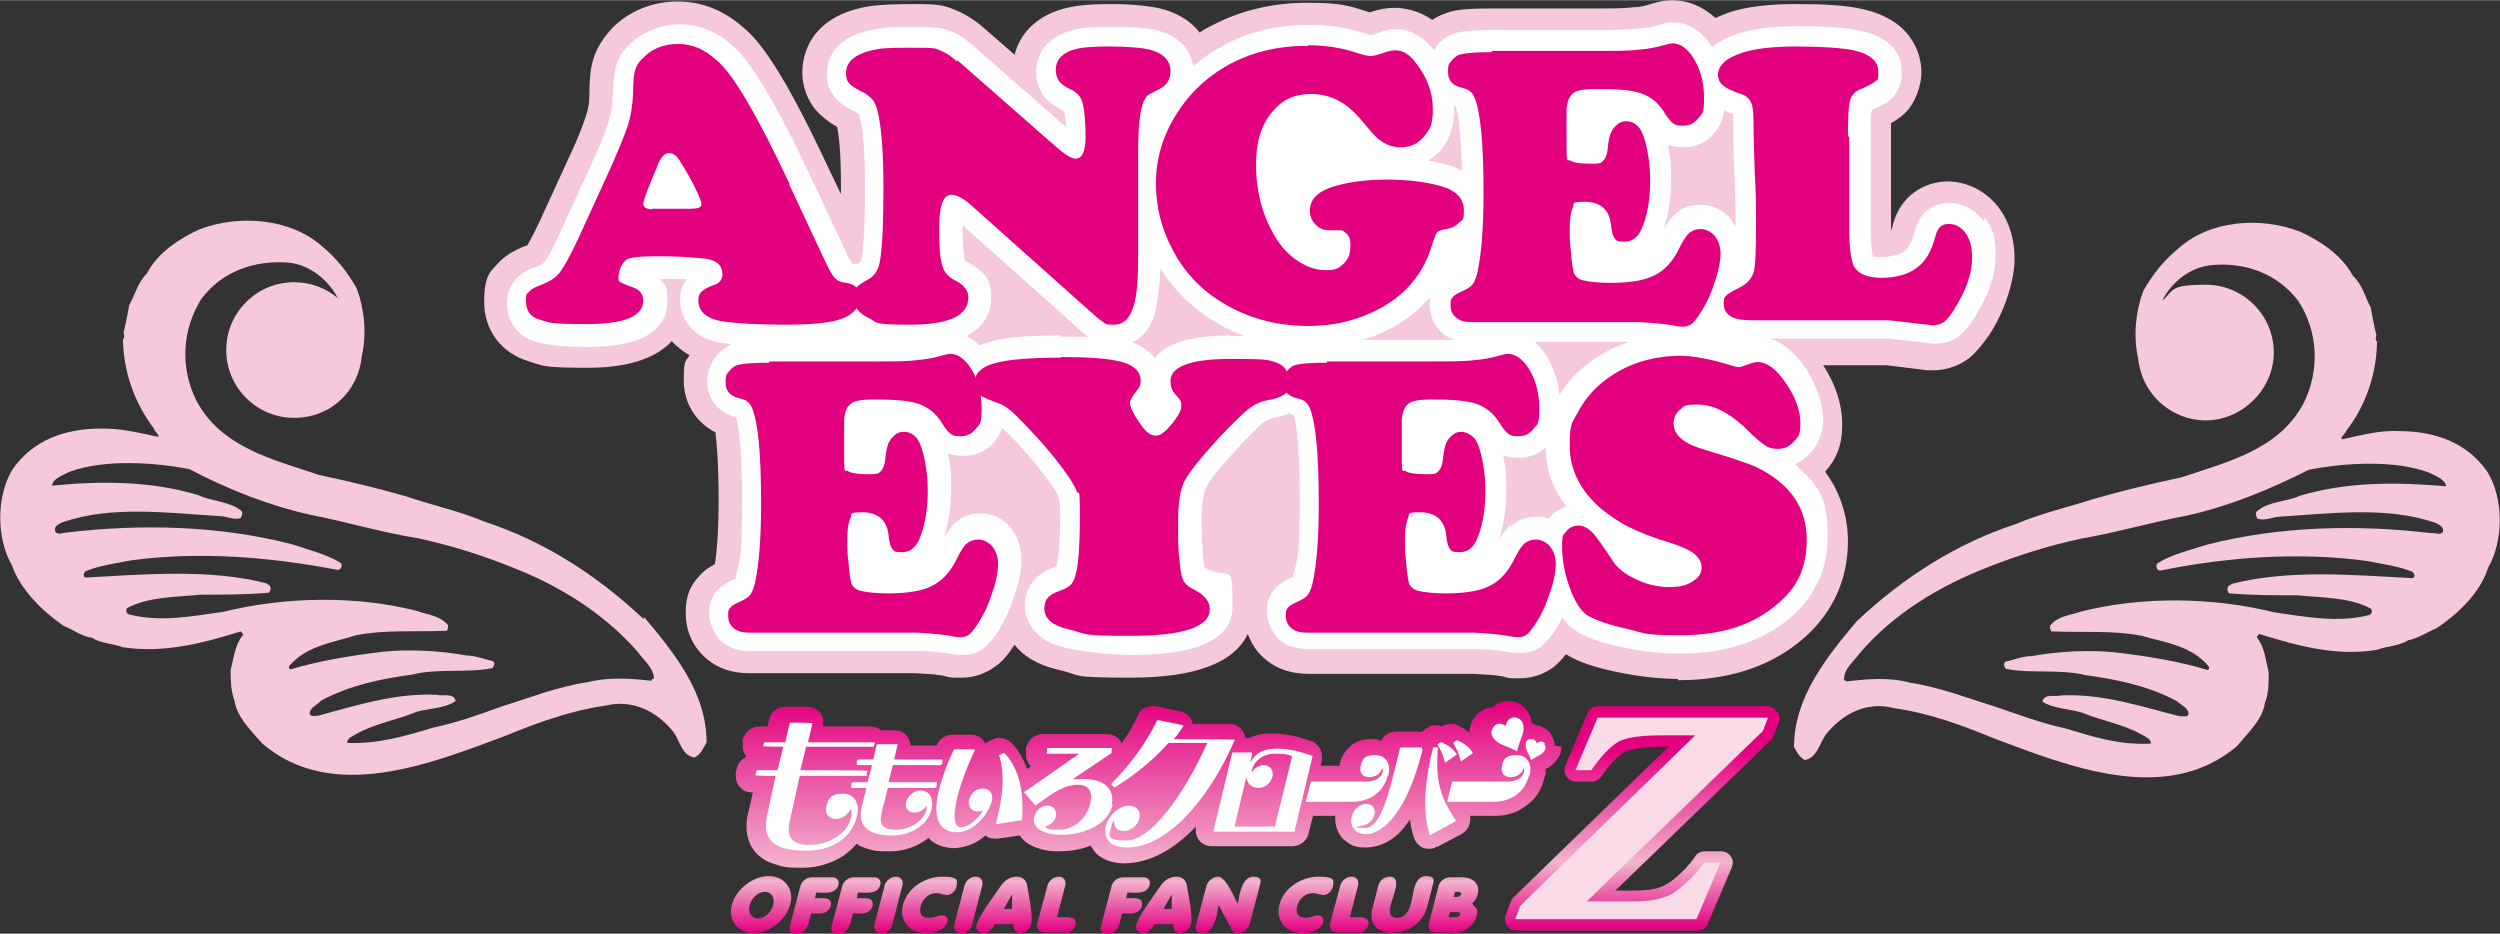 <?xml version="1.0" encoding="UTF-8"?>
<svg id="_レイヤー_1" xmlns="http://www.w3.org/2000/svg" width="139.2mm" height="52mm" xmlns:xlink="http://www.w3.org/1999/xlink" version="1.1" viewBox="0 0 394.5 147.3">
  <rect x="0" y="0" width="394.5" height="147.3" fill="#333333" stroke="none"/>
  <!-- Generator: Adobe Illustrator 29.8.1, SVG Export Plug-In . SVG Version: 2.1.1 Build 2)  -->
  <defs>
    <style>
      .st0 {
        fill: #f9dbe8;
      }

      .st1 {
        fill: url(#_名称未設定グラデーション_9);
      }

      .st2 {
        fill: url(#_名称未設定グラデーション_6);
      }

      .st3 {
        fill: url(#_名称未設定グラデーション_5);
      }

      .st4 {
        fill: url(#_名称未設定グラデーション_4);
      }

      .st5 {
        fill: url(#_名称未設定グラデーション_3);
      }

      .st6 {
        fill: url(#_名称未設定グラデーション_2);
      }

      .st7 {
        fill: url(#_名称未設定グラデーション_8);
      }

      .st8 {
        fill: url(#_名称未設定グラデーション_7);
      }

      .st9 {
        fill: #fff;
      }

      .st10 {
        fill: #f6c8dd;
      }

      .st11 {
        fill: #e3007f;
      }

      .st12 {
        fill: url(#_名称未設定グラデーション);
      }

      .st13 {
        fill: url(#_名称未設定グラデーション_14);
      }

      .st14 {
        fill: url(#_名称未設定グラデーション_12);
      }

      .st15 {
        fill: url(#_名称未設定グラデーション_13);
      }

      .st16 {
        fill: url(#_名称未設定グラデーション_11);
      }

      .st17 {
        fill: url(#_名称未設定グラデーション_16);
      }

      .st18 {
        fill: url(#_名称未設定グラデーション_17);
      }

      .st19 {
        fill: url(#_名称未設定グラデーション_15);
      }

      .st20 {
        fill: url(#_名称未設定グラデーション_10);
      }
    </style>
    <linearGradient id="_名称未設定グラデーション" data-name="名称未設定グラデーション" x1="259.1" y1="-640.7" x2="259.1" y2="-605.4" gradientTransform="translate(0 -494.1) scale(1 -1)" gradientUnits="userSpaceOnUse">
      <stop offset="0" stop-color="#e3007f"/>
      <stop offset=".3" stop-color="#f3b3cf"/>
      <stop offset=".8" stop-color="#e3007f"/>
    </linearGradient>
    <linearGradient id="_名称未設定グラデーション_2" data-name="名称未設定グラデーション 2" x1="181.2" y1="-630.7" x2="181.2" y2="-604.7" gradientTransform="translate(0 -494.1) scale(1 -1)" gradientUnits="userSpaceOnUse">
      <stop offset="0" stop-color="#f3b3cf"/>
      <stop offset="1" stop-color="#e3007f"/>
    </linearGradient>
    <linearGradient id="_名称未設定グラデーション_3" data-name="名称未設定グラデーション 3" x1="120" y1="-628.3" x2="120" y2="-644.4" gradientTransform="translate(0 -494.1) scale(1 -1)" gradientUnits="userSpaceOnUse">
      <stop offset="0" stop-color="#e3007f"/>
      <stop offset=".3" stop-color="#f3b3cf"/>
      <stop offset=".8" stop-color="#e3007f"/>
    </linearGradient>
    <linearGradient id="_名称未設定グラデーション_4" data-name="名称未設定グラデーション 4" x1="128.4" y1="-628.3" x2="128.4" y2="-644.4" gradientTransform="translate(0 -494.1) scale(1 -1)" gradientUnits="userSpaceOnUse">
      <stop offset="0" stop-color="#e3007f"/>
      <stop offset=".3" stop-color="#f3b3cf"/>
      <stop offset=".8" stop-color="#e3007f"/>
    </linearGradient>
    <linearGradient id="_名称未設定グラデーション_5" data-name="名称未設定グラデーション 5" x1="135" y1="-628.3" x2="135" y2="-644.4" gradientTransform="translate(0 -494.1) scale(1 -1)" gradientUnits="userSpaceOnUse">
      <stop offset="0" stop-color="#e3007f"/>
      <stop offset=".3" stop-color="#f3b3cf"/>
      <stop offset=".8" stop-color="#e3007f"/>
    </linearGradient>
    <linearGradient id="_名称未設定グラデーション_6" data-name="名称未設定グラデーション 6" x1="140.1" y1="-628.3" x2="140.1" y2="-644.4" gradientTransform="translate(0 -494.1) scale(1 -1)" gradientUnits="userSpaceOnUse">
      <stop offset="0" stop-color="#e3007f"/>
      <stop offset=".3" stop-color="#f3b3cf"/>
      <stop offset=".8" stop-color="#e3007f"/>
    </linearGradient>
    <linearGradient id="_名称未設定グラデーション_7" data-name="名称未設定グラデーション 7" x1="146.6" y1="-628.3" x2="146.6" y2="-644.4" gradientTransform="translate(0 -494.1) scale(1 -1)" gradientUnits="userSpaceOnUse">
      <stop offset="0" stop-color="#e3007f"/>
      <stop offset=".3" stop-color="#f3b3cf"/>
      <stop offset=".8" stop-color="#e3007f"/>
    </linearGradient>
    <linearGradient id="_名称未設定グラデーション_8" data-name="名称未設定グラデーション 8" x1="152.7" y1="-628.3" x2="152.7" y2="-644.4" gradientTransform="translate(0 -494.1) scale(1 -1)" gradientUnits="userSpaceOnUse">
      <stop offset="0" stop-color="#e3007f"/>
      <stop offset=".3" stop-color="#f3b3cf"/>
      <stop offset=".8" stop-color="#e3007f"/>
    </linearGradient>
    <linearGradient id="_名称未設定グラデーション_9" data-name="名称未設定グラデーション 9" x1="158.4" y1="-628.3" x2="158.4" y2="-644.4" gradientTransform="translate(0 -494.1) scale(1 -1)" gradientUnits="userSpaceOnUse">
      <stop offset="0" stop-color="#e3007f"/>
      <stop offset=".3" stop-color="#f3b3cf"/>
      <stop offset=".8" stop-color="#e3007f"/>
    </linearGradient>
    <linearGradient id="_名称未設定グラデーション_10" data-name="名称未設定グラデーション 10" x1="166.6" y1="-628.3" x2="166.6" y2="-644.4" gradientTransform="translate(0 -494.1) scale(1 -1)" gradientUnits="userSpaceOnUse">
      <stop offset="0" stop-color="#e3007f"/>
      <stop offset=".3" stop-color="#f3b3cf"/>
      <stop offset=".8" stop-color="#e3007f"/>
    </linearGradient>
    <linearGradient id="_名称未設定グラデーション_11" data-name="名称未設定グラデーション 11" x1="177.5" y1="-628.3" x2="177.5" y2="-644.4" gradientTransform="translate(0 -494.1) scale(1 -1)" gradientUnits="userSpaceOnUse">
      <stop offset="0" stop-color="#e3007f"/>
      <stop offset=".3" stop-color="#f3b3cf"/>
      <stop offset=".8" stop-color="#e3007f"/>
    </linearGradient>
    <linearGradient id="_名称未設定グラデーション_12" data-name="名称未設定グラデーション 12" x1="183.6" y1="-628.3" x2="183.6" y2="-644.4" gradientTransform="translate(0 -494.1) scale(1 -1)" gradientUnits="userSpaceOnUse">
      <stop offset="0" stop-color="#e3007f"/>
      <stop offset=".3" stop-color="#f3b3cf"/>
      <stop offset=".8" stop-color="#e3007f"/>
    </linearGradient>
    <linearGradient id="_名称未設定グラデーション_13" data-name="名称未設定グラデーション 13" x1="193.7" y1="-628.3" x2="193.7" y2="-644.4" gradientTransform="translate(0 -494.1) scale(1 -1)" gradientUnits="userSpaceOnUse">
      <stop offset="0" stop-color="#e3007f"/>
      <stop offset=".3" stop-color="#f3b3cf"/>
      <stop offset=".8" stop-color="#e3007f"/>
    </linearGradient>
    <linearGradient id="_名称未設定グラデーション_14" data-name="名称未設定グラデーション 14" x1="206" y1="-628.3" x2="206" y2="-644.4" gradientTransform="translate(0 -494.1) scale(1 -1)" gradientUnits="userSpaceOnUse">
      <stop offset="0" stop-color="#e3007f"/>
      <stop offset=".3" stop-color="#f3b3cf"/>
      <stop offset=".8" stop-color="#e3007f"/>
    </linearGradient>
    <linearGradient id="_名称未設定グラデーション_15" data-name="名称未設定グラデーション 15" x1="212.8" y1="-628.3" x2="212.8" y2="-644.4" gradientTransform="translate(0 -494.1) scale(1 -1)" gradientUnits="userSpaceOnUse">
      <stop offset="0" stop-color="#e3007f"/>
      <stop offset=".3" stop-color="#f3b3cf"/>
      <stop offset=".8" stop-color="#e3007f"/>
    </linearGradient>
    <linearGradient id="_名称未設定グラデーション_16" data-name="名称未設定グラデーション 16" x1="221.3" y1="-628.3" x2="221.3" y2="-644.4" gradientTransform="translate(0 -494.1) scale(1 -1)" gradientUnits="userSpaceOnUse">
      <stop offset="0" stop-color="#e3007f"/>
      <stop offset=".3" stop-color="#f3b3cf"/>
      <stop offset=".8" stop-color="#e3007f"/>
    </linearGradient>
    <linearGradient id="_名称未設定グラデーション_17" data-name="名称未設定グラデーション 17" x1="229.3" y1="-628.3" x2="229.3" y2="-644.4" gradientTransform="translate(0 -494.1) scale(1 -1)" gradientUnits="userSpaceOnUse">
      <stop offset="0" stop-color="#e3007f"/>
      <stop offset=".3" stop-color="#f3b3cf"/>
      <stop offset=".8" stop-color="#e3007f"/>
    </linearGradient>
  </defs>
  <path class="st10" d="M264.9,107.1c-3.1,0-6.4-.4-9.8-1.1-3.4-.7-6.1-1.6-8-2.8-.6.8-1.3,1.5-1.9,2-1.5,1.1-3.3,1.8-5.3,1.8s-1.7,0-2.8-.3c-1.1-.2-2.5-.3-4.4-.4h-26.2c-2.6,0-4.9-.7-6.7-2.2-1.4-1.1-2.3-2.5-2.9-4.1-2.2,4.6-8.3,6.9-18.5,6.9s-7.6-.4-11.2-1.2c-3.6-.8-5.8-2.3-7.1-4,0,0-.1.2-.2.3-1,1.5-1.8,2.4-2.8,3.1-1.5,1.1-3.3,1.8-5.3,1.8s-1.8,0-2.9-.3c-1-.2-2.5-.3-4.4-.4h-26.2c-2.7,0-4.9-.7-6.7-2.2-2.2-1.8-3.4-4.4-3.4-7.3s.8-4.4,2.2-5.9c.6-.7,1.4-1.3,2.4-1.8.4-2.6.6-5.9.6-10,0-5.9-.3-9.1-.5-10.8-3.1-1.6-5-4.6-5-8.2s.3-2.8.9-4c-.8-.4-1.5-1-2.2-1.6-.2-.2-.4-.4-.6-.6-2.1,2.3-6.1,4.2-13.2,4.2s-7.1-.3-9.3-1c-4.4-1.3-7.1-4.9-7.1-9.4s1.2-4.9,2.2-6.1c1.1-1.2,2.6-2.1,4.5-2.8h.1c.2-.4.9-1.5,2-3.9l4.4-9.6c1.9-4,2.6-6.1,2.9-7.1.4-1.1.5-2.2.5-3.2,0-2.5.2-4.2.6-5.5.5-1.8,1.6-3.5,3.1-5.1,2.6-2.6,6.3-4.1,10.2-4.1s7.3,1.4,10.4,4.1c2.4,2,6,6.3,13.3,21.9l2.1,4.4v-1.3c0-5.1-.3-7.8-.6-9.3-1.4-.8-2.5-1.7-3.4-2.7-1.3-1.6-2.1-3.7-2.1-5.9s.8-9,10.9-10.5c1.6-.2,3.8-.3,7.1-.3s4.3.2,5.8.8c1.6.6,3.3,1.6,5,3.1l4.7,4.1c.8-3.2,3.4-6.4,8.7-7.5,1.4-.3,3.4-.5,6.5-.5s6.6.3,8.5.9c2.3.7,4.2,1.9,5.5,3.6.7-.5,1.5-.9,2.3-1.3,4.3-2.2,9.3-3.4,14.7-3.4s6.7.5,9.8,1.5h0c.1,0,.2,0,.4-.1,1.2-.4,2.4-.6,3.6-.6s3.6.3,5.9,1.9c.9-.6,1.9-1,2.9-1.3,1.1-.3,2.7-.5,6.4-.5h16c3,0,5.2,0,6.5-.2,1.1,0,2.1-.3,3-.6,1.1-.3,2-.5,3-.5,2.6,0,4.9,1,6.9,2.8.7-.3,1.4-.6,2.2-.9,2.8-.9,6.3-1.3,10.6-1.3s7.9.2,10.4.8c8.6,1.9,9.3,8.1,9.3,10s-.9,4.8-2.6,6.4c-.6.6-1.3,1.1-2.2,1.6v17.1c0-.2.1-.4.2-.7,1.2-5.3,5.5-7.2,8.7-7.2s6.3,1.6,8.3,4.4c1.5,2.1,2.3,4.8,2.3,7.8s-1.3,7.9-4,12c-1.1,1.6-2.1,2.8-3.2,3.7-1.6,1.2-3.6,1.9-5.7,1.9h-.8l-6.5-.8h-10c2,3.1,3,6.2,3,9.4s-.9,5.4-2.7,7.4h0c2.3,3.1,3.6,6.9,3.6,11,0,6.5-2.8,12.1-8.1,16.2-4.9,3.8-11.2,5.7-18.7,5.7h0v-.2h.1Z"/>
  <path class="st9" d="M313,34.9c-1.3-1.9-3.3-2.9-5.5-2.9s-4.6,1.2-5.4,4.6c-.3,1.4-.9,2.4-1.6,3-.8.6-2,.9-3.6.9s-1.2,0-1.4-.2c-.1-.5-.3-1.7-.3-4.3v-14.3c0-2.7,0-3.9.2-4.4,1.6-.7,2.5-1.2,3.1-1.8.7-.7,1.6-1.9,1.6-4s-.6-5.4-6.6-6.7c-2.3-.5-5.4-.7-9.7-.7s-7.1.4-9.6,1.2c-1.8.6-3.1,1.3-4,2.1-.2-.2-.3-.5-.5-.7-1.9-2.6-4.1-3.2-5.6-3.2s-1.2.1-2,.3c-1.2.4-2.4.6-3.7.7-1.4.1-3.6.2-6.8.2h-16c-3.4,0-4.7.2-5.6.4-1.4.4-2.6,1.1-3.4,2.3-.1.2-.2.3-.3.5-2.1-2.7-4.4-3.3-5.9-3.3s-1.6.1-2.5.4c-.8.3-1.3.4-1.5.5-.2,0-.6-.1-1.1-.3-2.7-.9-5.7-1.3-8.7-1.3-4.9,0-9.3,1-13.1,3-1.9,1-3.6,2.1-5.2,3.5-.4-2.6-2.2-4.6-5.2-5.5-1.6-.5-4-.7-7.5-.7s-4.6.1-5.8.4c-5.7,1.2-6.3,5.1-6.3,6.7s.4,2.7,1.2,3.8c.7.9,1.6,1.6,3,2.3.1,0,.2.1.2.1,0,.1.2.7.3,2.5l-14.6-12.8c-1.4-1.2-2.6-2-3.8-2.4-1.1-.4-2.6-.6-4.7-.6-3.1,0-5.3,0-6.6.3-7,1.1-8,4.9-8,7.1s.5,2.7,1.3,3.8c.7.8,1.7,1.5,3.1,2.2.4.2.5.3.6.3,0,0,.1.3.2.7.4,1.5.8,4.6.8,10.9s-.2,8.6-.5,11.1c0,.4-.2.6-.1.6-.3.2-.5.3-.8.5-.2,0-.4-.1-.7-.2-.1-.2-.3-.6-.6-1.1l-5.9-12.6c-7.1-15.1-10.5-19.1-12.4-20.7-2.5-2.2-5.3-3.3-8.2-3.3s-5.8,1.1-7.9,3.1c-1.1,1.1-1.9,2.3-2.2,3.6-.3,1-.4,2.5-.5,4.6,0,1.3-.3,2.8-.7,4.2-.5,1.6-1.5,4.1-3.1,7.5l-4.4,9.6c-1.6,3.6-2.3,4.6-2.5,4.8-.3.4-.8.7-1.5.9-1.4.5-2.4,1.1-3.1,1.9-.6.7-1.4,1.9-1.4,3.8,0,3,1.7,5.3,4.6,6.1,1.9.6,4.6.8,8.4.8,10.1,0,12.3-3.9,12.3-7.1s-.4-2.6-1.2-3.6h4.3c-.6.7-1.1,1.8-1.1,3.4s.7,3.3,2,4.6c1.1,1,2.5,1.7,4.2,2,.6.1,1.3.2,2,.3-1,.4-1.9,1.1-2.6,2-.8,1.1-1.3,2.4-1.3,3.8,0,2.7,1.6,4.8,4.2,5.6h.3c.4,1.1,1,4.4,1,13.3s-.3,9.1-1,12v.3h-.1c-1.4.6-2.2,1.2-2.8,1.8-.8.9-1.3,2.1-1.3,3.6s.8,3.5,2.1,4.6c1.2,1,2.7,1.4,4.6,1.4h26.3c2,0,3.7.2,4.9.4.9.2,1.7.2,2.3.2,1.2,0,2.3-.4,3.2-1.1.6-.5,1.2-1.2,2-2.3,1.1-1.7,2-3.6,2.7-5.7.8-2.3,1.2-4.1,1.2-5.8s-.5-3.5-1.5-4.9c-1.2-1.6-2.9-2.5-4.9-2.5s-3,.5-4.1,1.5c-.6.6-1.2,1.3-1.8,2.4.8-2.3,1.2-5,1.2-8s-.2-3.7-.5-5.4h0c.7.3,1.6.4,2.5.4,2.1,0,3.9-.9,5.1-2.6.4-.5.7-1.2.9-1.8,0,0,.2.1.3.2,2.4,2.3,4.7,5,6.9,7.9,1.2,1.6,1.6,2.4,1.7,2.7,0,.3.3,1,.3,2.7,0,5.5-.4,7.6-.6,8.4,0,0-.2,0-.4.1-4.2,1.5-4.6,4.7-4.6,6s.6,5.4,6.5,6.7c3.3.7,6.8,1.1,10.4,1.1s15.9,0,15.9-7.6-.5-4.1-4.1-6c-.2-.1-.3-.2-.4-.3,0-.2,0-.6-.1-1.1-.2-1.9-.3-4.1-.3-6.4s.4-4.4.7-5,1.3-2.2,4.7-5.9c2.9-3.1,4-4.1,4.4-4.4s1-.6,1.6-.7c.9-.2,1.7-.4,2.4-.7.1,0,.3.1.4.2h.3c.4,1.1,1,4.4,1,13.3s-.3,9.1-1,12v.3h-.1c-1.4.6-2.2,1.2-2.8,1.8-.8.9-1.3,2.1-1.3,3.6s.8,3.5,2.1,4.6c1.2,1,2.7,1.4,4.6,1.4h26.3c2,0,3.6.2,4.9.4,1,.2,1.7.2,2.3.2,1.2,0,2.4-.4,3.2-1.1.6-.5,1.2-1.2,2-2.3.4-.7.9-1.4,1.2-2.2.6.8,1.3,1.5,2,2,1.7,1.1,4.1,2,7.5,2.7,3.2.7,6.2,1,9.1,1,6.7,0,12.3-1.7,16.6-5,4.5-3.5,6.7-8,6.7-13.5s-1-7.8-5.2-11.4c1-.4,1.8-1,2.6-1.9,1.2-1.4,1.9-3.2,1.9-5.2s-1-5.5-2.9-8.2c-1.8-2.5-3.6-4-5.6-4.5h19.1l6.7.8h.4c1.4,0,2.6-.4,3.7-1.2.8-.6,1.6-1.5,2.4-2.8,2.3-3.5,3.4-6.9,3.4-10.1s-.6-4.2-1.7-5.8l-.2.6h0ZM263.2,22.8h0c.7.3,1.6.4,2.5.4,2.1,0,3.9-.9,5.1-2.6.7-.9,1.1-2,1.3-3.2.4.2.9.4,1.4.5v1.7c0,1.8,0,4.4.2,7.8.1,3.6.2,6.3.2,8.2v.2c-.2-.3-.4-.7-.6-1-1.2-1.6-2.9-2.5-4.9-2.5s-3,.5-4.1,1.5c-.6.6-1.2,1.3-1.8,2.4.8-2.3,1.2-5,1.2-8s-.2-3.7-.5-5.4h0ZM230.7,26.9c-.6-.3-1.2-.6-1.9-.8-1-.3-2.2-.6-3.4-.8.7-.5,1.4-1,2-1.7,1.4-1.7,2.1-3.9,2.1-6.5s0-.3,0-.4h.2c.3,1,.8,3.6,1,10.1h0ZM167.4,52.9c-5.3,0-9,.3-11.5,1.1-.5.1-.9.3-1.3.5-.7-.7-1.4-1.2-2.1-1.5,3-1.5,3.9-3.9,3.9-6.1s-.5-4-4-5.7c-.2,0-.2-.1-.2-.3,0-.3-.3-1.4-.3-4.9s0-.3,0-.5l17.9,16c.7.7,1.3,1.2,1.8,1.6h-4.2v-.2h0ZM194.1,52.9c-6.1,0-10.1,1.2-11.9,3.6-.2-.3-.5-.6-.8-.9-.8-.7-1.7-1.2-2.7-1.6,1.4-.7,2.9-2.1,3.6-4.9.4-1.6.7-3.8.8-6.8,2.3,3.7,5.5,6.7,9.4,8.9,1.2.7,2.5,1.3,3.9,1.8h-2.3ZM214.9,53.6c.3,0,.5-.1.8-.2,2.9-1,5.5-2.4,7.6-4.2.8-.7,1.6-1.5,2.3-2.3v1.1c0,1.9.8,3.5,2.1,4.6.6.5,1.2.8,1.9,1h-4.1s-10.6,0-10.6,0ZM238.3,82.8c-.6.6-1.2,1.3-1.8,2.4.8-2.3,1.2-4.9,1.2-8s-.2-3.7-.5-5.4h0c.7.3,1.5.4,2.5.4,1.6,0,3.1-.6,4.2-1.6,0,3.4,1.1,6.5,3.3,9.3-1.1.3-2.1,1-2.8,1.9-.6-.2-1.2-.3-1.9-.3-1.6,0-3,.5-4.1,1.5v-.2h-.1,0ZM250,57.8c-1.6,1.3-2.9,2.8-3.9,4.5-.3-2.6-1.1-4.9-2.5-6.8-.5-.6-.9-1.2-1.4-1.6h14.8c-2.6.9-4.9,2.2-7,3.9Z"/>
  <g>
    <path class="st12" d="M280.3,112.2c-.3-.5-.9-.8-1.5-.8h-26.7c-.7,0-1.4.4-1.6,1.1l-3.5,8.3c-.2.5-.2,1.2.2,1.7.3.5.9.8,1.5.8h2.5c.6,0,1.1-.3,1.5-.8,1.5-2.2,2.9-3.5,3.7-3.9.8-.4,2.9-.8,6.1-.8h.8l-24.5,23.8c-.2.2-.3.4-.4.7l-.8,2.1c-.2.5-.1,1.1.2,1.6s.9.8,1.5.8h28.6c.7,0,1.4-.4,1.6-1.1l3.8-8.9c.2-.6.2-1.2-.2-1.7-.3-.5-.9-.8-1.5-.8h-2.6c-.6,0-1.2.3-1.5.8-1.1,1.6-1.8,2.2-2.9,3.2-1,.9-1.9,1.4-2.7,1.7-.8.3-2.2.5-4.1.5h-2.9l24.6-23.8c.2-.2.3-.4.4-.7l.8-2.1c.2-.5.1-1.2-.2-1.6h-.2,0Z"/>
    <path class="st0" d="M278.8,113.2h-26.7l-3.5,8.3h2.5c1.6-2.3,3.1-3.8,4.3-4.5,1.3-.7,3.6-1,6.9-1h5.2l-27.6,26.9-.8,2.1h28.6l3.8-8.9h-2.6c-1.2,1.7-2.1,2.5-3.2,3.5s-2.2,1.7-3.3,2c-1.1.4-2.7.6-4.7.6h-7.3l27.8-26.9.8-2.1h-.2,0Z"/>
  </g>
  <g>
    <path class="st6" d="M246.4,117.8c0,1.3-.7,2-1.1,2.5-.5.5-.9.8-1.4,1h0c0,.5,0,1-.2,1.4h0c-.4,1.9-1.5,3.5-3,4.5-1.5,1.1-3.3,1.6-5.2,1.5h-3.5v.6c0,.5-.2,1.1-.5,1.5s-.6.6-.9.8l-3.8,2h-.2c-.2.2-.5.3-1.1.3s-1.1-.1-1.6-.6c-.5-.4-.7-.9-.8-1.2-.3-.9-.5-1.9-.6-2.8-.3.4-.6.8-.9,1.2-1.9,2.4-4.3,3.2-6.1,3.2s-2.4-.4-3.4-1.2c-.9-.8-1.4-2.1-1.4-3.3v-.5h-3.5l-.7,2.7h0c0,.4-.3,1-.9,1.5-.6.5-1.3.6-1.7.6h-12.6c-.2,0-.6,0-1.1-.2s-1.1-.7-1.3-1.3c-.2-.4-.2-.7-.2-1v-.6l-.3.3c-3.2,3.3-6.9,5.4-10.8,5.5-1.3,0-2.7-.2-3.9-1-.7-.4-1.2-1.1-1.6-1.8-1.7.7-3.5.9-5.1.9s-3.1-.3-4.4-1c-.6-.3-1.2-.8-1.7-1.5l-3.5.5h-.4c-.3,0-.9,0-1.5-.5-1.2,1.1-2.9,1.9-4.9,2-1.5,0-3.1-.5-4.1-1.6-.2.2-.4.3-.7.5-1.5,1-3.4,1.6-5.3,1.6s-2.4,0-3.6-.4-1.2-.4-1.7-.8c-.6.7-1.4,1.4-2.1,1.9-1.9,1.2-4.1,1.9-6.5,1.9s-3-.1-4.4-.6c-1.4-.4-2.8-1.3-3.6-2.7-.5-.9-.8-2-.8-3.1s.1-1.6.3-2.4l.7-3.1h-.2c-.5,0-1.1-.1-1.7-.7-.6-.5-.8-1.3-.8-1.9v-.6l.2-.7c.2-.7.7-1.4,1.5-1.7-.4-.5-.6-1.1-.6-1.6v-1.2c.3-.8.7-1.2,1.1-1.5s.9-.5,1.5-.5h1.3l.3-1.2c.2-1,1.3-2,2.5-1.9h3.5c.5,0,1.1.1,1.7.6.6.5.9,1.3.8,1.9v.6h7.5c.5,0,1.1.2,1.7.6h2c.2,0,.4,0,.9.1.4.1,1.1.6,1.4,1.3.2.4.2.7.3,1h4.1c.4-1,1.4-1.7,2.4-1.7h3c.3,0,.8,0,1.4.4.4.2.7.6.9,1,.2-.2.4-.3.6-.4l.4-.2h.1c.3-.2.6-.3,1.1-.3s1.5.3,2,.9c1.1,1.1,1.8,2.5,2.4,4l.6-.4c-.3-.2-.5-.6-.6-.9-.2-.4-.2-.7-.2-1v-1.1c.2-.4.4-1,1-1.5s1.3-.6,1.7-.6h10c.2,0,.6,0,1.1.2s1.1.7,1.3,1.3c1-1.5,1.9-3,2.6-4.5l.2-.4c.1-.2.3-.4.6-.6s.8-.4,1.4-.4h.6l3.8.8h.1c.2,0,.6.2,1,.5s.8.9.9,1.5h5.8c.3,0,.8,0,1.4.4.6.3,1,1.1,1.1,1.8h.7c1-.5,2.1-.7,3.4-.7,2.4,0,4.5.6,5.6,1,.3,0,.5.2.6.2h.3c.3.2.7.5,1,.9.4.5.5,1.1.5,1.5v.6h0l-.2.9h3c0-.2,0-.4.1-.6.3-1.1.9-1.9,1.7-2.6.8-.6,1.8-1,3-1s1.2,0,1.7.3c.1-.3.4-.6.7-.9.6-.5,1.3-.6,1.7-.6h3.2c.2,0,.5,0,.8.1,0,0,.1-.1.2-.2h.1l.4-.4h.1c.4-.3.9-.5,1.4-.5s.7,0,.9.2h.1c.5-.3,1-.4,1.4-.4s.6,0,1.1.2h0c.6.3,1.3.7,1.9,1.2v-.2c0-.8.3-1.5.7-2.1.3-.5.8-1,1.4-1.3.5-.3,1-.4,1.5-.4.2-.2.4-.3.6-.5.5-.3,1.2-.5,1.8-.5h.6c1,.1,2.1.8,2.6,1.7.4.6.5,1.3.6,1.8.2,0,.4.2.6.3.8,0,1.8.6,2.3,1.2h0c.4.5.7,1.3.7,2l1.1.2h0Z"/>
    <path class="st9" d="M147.6,124.3h-7.5l-.9,3.6c-.5,1.9-.2,3,2.1,3s4.4-1.3,4.9-3.2v-.6c-.4.6-1,1.1-1.9,1.1s-1.6-.7-1.3-1.7c.2-.9,1.2-1.8,2.2-1.8,1.7,0,2.1,1.5,1.8,3-.6,2.4-3.2,4.1-6.2,4.1s-5.7-.9-4.8-4.6l.7-2.9h-2.3s-.1,0-.1-.2v-.5c.2-.1.2-.2.3-.2h2.3l.7-2.7h-2.3s-.1,0-.1-.2v-.5c.1,0,.2-.2.3-.2h2.3l.5-2.2c0-.1,0-.2.2-.2h3c.1,0,.2,0,.1.2l-.5,2.2h7.5c.1,0,.2,0,.1.2v.5c-.2.1-.2.2-.3.2h-7.5l-.7,2.7h7.5c.1,0,.2,0,.1.2v.5c-.2.1-.2.2-.3.2h.1,0ZM161.3,129.2c.3-4.6-.6-8.1-2.8-10.4h-.2l-.5.3c-.1,0-.2.1-.1.2,1,3.3.4,6.9-.5,10.5,0,.1,0,.2.2.2l3.7-.6c.1,0,.2,0,.2-.2h0ZM156.5,126.5c.3-1.1-.2-2.1-1.4-2.1s-1.9.8-2.2,1.8c-.2,1,.4,1.8,1.3,1.8s.8-.1,1-.3c-.7,1.3-2.2,2.8-3.6,2.8s-1-2.9-.5-4.9c.6-2.3,1.6-4.9,2.7-7.2,0-.1,0-.2-.1-.2h-3s-.2,0-.2.1c-1.1,2.2-2,4.9-2.4,6.6-1,4.2.2,6.4,2.9,6.4s5-2.9,5.5-4.9h0ZM175.4,127c.6-2.4-1.1-4.1-4.3-4.1s-1.5.1-2.1.2l6.4-4.3h0v-.6c.1-.1.1-.2,0-.2h-10c-.1,0-.2,0-.2.2v.5c-.1.1-.1.2,0,.2h5.1l-8.6,6c-.1,0-.2.2,0,.2l1.6,1.9h.2l1.7-1.2c1.4-1,3.1-2,4.8-2,2.5,0,2.3,1.9,2,3.1-.5,2.1-2.5,4-4.8,4s-1.7-.2-2.3-.5c.7-.2,1.5-.7,1.7-1.5.2-1-.3-1.8-1.3-1.8s-1.9.7-2.1,1.8c-.4,1.6,1.3,2.8,4.3,2.8s7.2-1.2,8.1-4.8h-.2,0ZM201.2,130.4h-6.4l1.9-7.9c0,1.1.8,1.8,1.9,1.8s1.9-.8,2.2-1.8c.2-1-.4-1.8-1.3-1.8s-1.6.5-2,1.2c0-.2,0-.4.1-.6.3-1.1,1.5-2.4,3.6-2.4s2.1.2,2.7.4l-2.7,11h0ZM204.3,131l2.8-11.6v-.2c-.3,0-2.8-1.1-5.5-1.1s-3.6,1-4.3,2.2l.3-1.4c0-.1,0-.2-.1-.2h-2.9c-.1,0-.2,0-.2.2l-2.9,12.1c0,.1,0,.2.1.2h12.6c.1,0,.2,0,.2-.2h-.1ZM219.1,122.2c.4-1.5-.3-3.1-2.1-3.1s-2.1.8-2.3,1.8.3,1.7,1.4,1.7,1.8-.7,2.1-1.5v.6c-.2,1-1.2,1.6-2.7,1.6h-8.5c-.1,0-.2,0-.2.2l-.7,2.8c0,.1,0,.2.1.2h7c3,0,5.1-1.5,5.8-4.2h.1,0ZM232.3,118.6c-.5-.8-1.4-1.4-2.3-1.8h-.2l-.4.3c-.1,0-.1.2,0,.3.5.8.8,1.5,1.1,2.6,0,.1.1.2.2,0l1.6-1.1c.1,0,.1-.2,0-.3h0ZM229.8,118.9c-.5-.8-1.4-1.4-2.3-1.8h-.2l-.4.3c-.1,0-.1.2,0,.2.5.8.8,1.5,1.1,2.6,0,.1.1.2.2,0l1.6-1.1c.1,0,.1-.2,0-.3h0ZM229.7,129.4c-2-3.1-3.3-5.5-2.8-11.4,0,0,0-.1-.1-.1h-.5c-.1,0-.2,0-.2.2-1.1,4.5-1.8,9.4-.5,13.6,0,.1.1.1.2,0l3.8-2.1c.1,0,.2-.2,0-.3h.1ZM224.4,118.1c0-.1,0-.2-.1-.2h-3.2c-.1,0-.2,0-.2.2-1.8,7.4-3,12.5-5.5,12.5s-.7-.2-.9-.3c1,0,2.1-.6,2.4-1.8.2-1-.4-1.7-1.3-1.7s-2,.8-2.3,2c-.4,1.6.6,2.8,2.3,2.8s6-1.8,8.9-13.4h-.1,0ZM241.4,122.2c.4-1.5-.3-3.1-2.1-3.1s-2.1.8-2.3,1.8.3,1.7,1.4,1.7,1.8-.7,2.1-1.5v.6c-.2,1-1.2,1.6-2.7,1.6h-8.5c-.1,0-.2,0-.2.2l-.7,2.8c0,.1,0,.2.1.2h7c3,0,5.1-1.5,5.8-4.2h.1,0ZM136.7,122.3l.2-.7h0c0-.1-10.6-.1-10.6-.1l.9-3.7h10.6s.1,0,.1-.1l.2-.6h-10.6l.7-3h0c0-.1-3.5-.1-3.5-.1,0,0-.1,0-.1.1l-.7,3h-3.3l-.2.6h0c0,.1,3.2.1,3.2.1l-.9,3.7h-3.2s-.1,0-.1.1l-.2.7h0c0,.1,3.2.1,3.2.1l-1.3,6c-1.1,4.6,1.7,5.8,6.1,5.8s7.2-2.2,8-5.3c.5-1.9-.2-3.7-2.2-3.7s-2.3.9-2.6,2c-.3,1.1.4,2,1.5,2s2-.8,2.4-1.6c.1.4.1.9,0,1.4-.6,2.6-3.6,4.3-6.6,4.3s-3.7-1.5-3-4.1l1.5-6.8h10.6s.1,0,.1-.1h-.2ZM194.9,116.7h0c0-.1-9.7-.1-9.7-.1.6-.6,1-1.3,1.5-2v-.2l-3.9-.8h-.2c-1.6,3.3-3.9,6.7-7.2,10v.2l.4.4h.1c2.7-1.6,5.8-4,8.5-7h6.1c-3.9,8.7-9.1,15.4-12.7,15.4s-2.7-.9-2.4-2.3c0-.3.2-.6.4-.9-.1,1,.4,1.7,1.5,1.7s2.2-.8,2.5-2c.3-1.1-.4-2-1.7-2s-3.1,1.3-3.6,3.2c-.5,2.3,1,3.4,3.4,3.4,5.9,0,12.6-6.9,17-17.1h0ZM243.8,117.3c-.5-.6-1.1-.2-1.3,0,0-.2-.3-.9-1.1-.7-1,.2-.6,1.5-.4,2,.3.5.5.9.6,1.3.3-.2.7-.4,1.2-.7.5-.2,1.5-1,.9-1.8M239.2,113.2c-1.2-.2-1.5.9-1.6,1.3-.3-.2-1.3-.8-2,.3-.9,1.3.8,2.5,1.7,2.8s1.6.7,2.1.9c.1-.6.4-1.3.7-2.2.4-.8.7-2.8-.9-3.1"/>
  </g>
  <path class="st5" d="M118.9,147.2c-2.4,0-4.1-2-3.4-4.5s3.4-4.5,5.8-4.5,4.1,2,3.4,4.5-3.3,4.5-5.8,4.5ZM120.7,140.7c-1.1,0-2.1,1-2.4,2.1s.2,2.1,1.3,2.1,2.1-1,2.4-2.1-.2-2.1-1.3-2.1Z"/>
  <path class="st4" d="M128.8,140.8l-.2.9h1c.9,0,1.7.1,1.5,1.2-.4,1.5-2.1,1.2-3.1,1.2l-.3,1.1c-.2,1-.7,2.1-2,2.1s-1.2-.7-1-1.4l1.6-6.1c.2-.8,1-1.4,1.8-1.4h3.3c.7,0,1.1.6.9,1.2-.4,1.6-2.4,1.2-3.5,1.2h0Z"/>
  <path class="st3" d="M135.4,140.8l-.2.9h1c.9,0,1.7.1,1.5,1.2-.4,1.5-2.1,1.2-3.1,1.2l-.3,1.1c-.2,1-.7,2.1-2,2.1s-1.2-.7-1-1.4l1.6-6.1c.2-.8,1-1.4,1.8-1.4h3.3c.7,0,1.1.6.9,1.2-.4,1.6-2.4,1.2-3.5,1.2Z"/>
  <path class="st2" d="M139,147.2c-.8,0-1.2-.7-1-1.4l1.6-6.1c.2-.8,1-1.4,1.8-1.4s1.2.7,1,1.4l-1.6,6.2c-.2.8-1,1.4-1.8,1.4h0Z"/>
  <path class="st8" d="M146.1,147.2c-2.5,0-4.3-1.9-3.6-4.5.7-2.7,3.6-4.4,6.1-4.4s2.6.4,2.3,1.7c-.2.6-.8,1.2-1.4,1.2s-1.1-.3-1.8-.3c-1.1,0-2.1.9-2.4,2-.3,1.1.1,1.9,1.2,1.9s1.4-.4,2.1-.4,1.1.5.9,1.1c-.4,1.3-2.3,1.8-3.4,1.8h0Z"/>
  <path class="st7" d="M151.6,147.2c-.8,0-1.2-.7-1-1.4l1.6-6.1c.2-.8,1-1.4,1.8-1.4s1.2.7,1,1.4l-1.6,6.2c-.2.8-1,1.4-1.8,1.4h0Z"/>
  <path class="st1" d="M161,147.2c-.9,0-1-.7-1.1-1.4h-2.9c-.4.7-1,1.4-1.8,1.4s-1.3-.6-1.1-1.3c.3-1.3,2.9-4.8,3.8-6.1.6-.9,1.5-1.5,2.5-1.5s1.6.6,1.7,1.5c.2,1.3,1,4.9.6,6.1-.2.8-1,1.3-1.8,1.3h.1ZM159.7,141.1l-1.3,2.3h1.3v-2.3Z"/>
  <path class="st20" d="M168.2,147.1h-3.4c-.9,0-1.3-.7-1.1-1.5l1.6-5.9c.2-.8,1-1.4,1.8-1.4s1.2.7,1,1.4l-1.3,5h1.4c.9,0,1.8.2,1.5,1.3-.2.6-.9,1.2-1.5,1.2h0Z"/>
  <path class="st16" d="M177.9,140.8l-.2.9h1c.9,0,1.7.1,1.5,1.2-.4,1.5-2.1,1.2-3.1,1.2l-.3,1.1c-.2,1-.7,2.1-2,2.1s-1.2-.7-1-1.4l1.6-6.1c.2-.8,1-1.4,1.8-1.4h3.3c.7,0,1.1.6.9,1.2-.4,1.6-2.4,1.2-3.5,1.2Z"/>
  <path class="st14" d="M186.2,147.2c-.9,0-1-.7-1.1-1.4h-2.9c-.4.7-1,1.4-1.8,1.4s-1.3-.6-1.1-1.3c.3-1.3,2.9-4.8,3.8-6.1.6-.9,1.5-1.5,2.5-1.5s1.6.6,1.7,1.5c.2,1.3,1,4.9.6,6.1-.2.8-1,1.3-1.8,1.3h.1ZM184.9,141.1l-1.3,2.3h1.3v-2.3Z"/>
  <path class="st15" d="M195.3,147.2c-.4,0-.8-.2-.9-.5l-2.1-3.9c-.2.7-.2,1.3-.4,2-.3,1-.8,2.4-2.1,2.4s-1.2-.8-1-1.5l1.6-6c.2-.7,1-1.4,1.8-1.4,1.3,0,2.7,3.6,3.1,4.3.2-.6.2-1.2.4-1.9.3-1,.8-2.4,2.1-2.4s1.2.7,1,1.4l-1.6,6.1c-.2.8-1,1.4-1.8,1.4h-.1Z"/>
  <path class="st13" d="M205.5,147.2c-2.5,0-4.3-1.9-3.6-4.5.7-2.7,3.6-4.4,6.1-4.4s2.6.4,2.3,1.7c-.2.6-.8,1.2-1.4,1.2s-1.1-.3-1.8-.3c-1.1,0-2.1.9-2.4,2-.3,1.1.1,1.9,1.2,1.9s1.4-.4,2-.4,1.1.5.9,1.1c-.3,1.3-2.3,1.8-3.4,1.8h.1,0Z"/>
  <path class="st19" d="M214.4,147.1h-3.4c-.9,0-1.3-.7-1.1-1.5l1.6-5.9c.2-.8,1-1.4,1.8-1.4s1.2.7,1,1.4l-1.3,5h1.4c.9,0,1.8.2,1.5,1.3-.2.6-.9,1.2-1.5,1.2h0Z"/>
  <path class="st17" d="M219.8,147.2c-2.5,0-3.9-1.5-3.2-4l.9-3.5c.2-.8,1-1.4,1.8-1.4,2,0,.5,3.1.2,4.3-.3,1.1-.4,2.2,1,2.2,2.1,0,2.3-3.1,2.6-4.5.3-1,.7-2.1,2-2.1s1.2.7,1,1.4l-.9,3.5c-.7,2.5-2.9,4-5.4,4h0Z"/>
  <path class="st18" d="M229.5,147.1h-3c-.9,0-1.2-.7-1-1.5l1.5-5.8c.2-.8,1-1.4,1.8-1.4h2c1.5,0,2.8,1,2.4,2.6-.1.5-.4,1.1-.9,1.5.4.9,1.1.5.7,2-.4,1.6-2,2.7-3.6,2.7h.1ZM230.1,143.9h-1.3l-.2.8h1.3c.2,0,.4-.2.5-.4,0-.2,0-.4-.3-.4h0ZM230.2,140.7h-.6l-.2.8h.6c.2,0,.5-.2.6-.4,0-.2-.2-.4-.4-.4h0Z"/>
  <path class="st10" d="M101.5,97.6c-7.3-6.9-15.8-12.3-25-15.3-4-1.7-8.3-2.6-12.4-4-4.5-1.3-9.1-2.4-13.8-3.4-7.1-2.4-15.4-4.3-19.3-11.7-2.6-5.2-2.3-11.2.8-16.1,3.3-4.4,8.5-6.1,13.7-5.7,3.3.3,6.3,2.7,7.8,5.6-1.9-1.6-4.3-2.5-6.9-2.5-5.9,0-10.7,4.8-10.7,10.7s4.8,10.7,10.7,10.7,10.2-4.3,10.7-9.8c.8-3.5.4-7.4-.8-10.6-1.4-2.5-3.2-4.8-5.4-6.6-5-4.5-13.1-5.1-19.3-2.8-3.3,1.5-6.7,3.7-8.4,7-1.5,1.5-1.9,3.4-2.8,5-.2,1.2-.5,2.6-.8,4-.3.5.3,1-.2,1.4.1,5.2,1.8,10,4.9,14.1.1.5.8.9.7,1.3-3-.6-5.9-1.4-9.2-1.3-5.5,0-10.6,1.8-13.8,6.4-2.6,4.2-2.6,10.9-.1,15.2,1.3,3.8,4.8,7.2,8.1,9.5,1.5.6,2.9,1.7,4.5,1.9,1.4.9,3.3.9,4.9,1.5,6.5,1,12.8-.7,18.6-2.5l.4.5c-1.3,1.5-1.5,3.6-2,5.6,0,1.5,0,3.3.6,4.8.4,2.7,2.6,4.7,4.4,6.8,11.1,9.5,26.7,3.1,38.3-1.2,5.1-2.1,10.3-4,15.9-4.8,4.1-1,8,.8,10.7,4.2,1,1.4,1.3,3.7,3.3,4,1-.5,1.4-1.5,1.9-2.4,0-7.7-4.9-13.9-9.9-19.8v.3s-.1,0-.1,0ZM102.8,107.4c-3.3-.4-6.8-.6-10,.2-4.8.7-9.3,2.5-13.8,3.9-3.5,1.3-7,2.5-10.7,3.3-4.3,1.3-8.7,2.6-13.5,2.4-.1-.7.9-1.1,1.4-1.4,3-1.7,6.4-2.2,9.5-3.5,2.1-.6,4.4-.5,6.2-1.7-.3-1.4-2-.7-3-1-6.6-.3-12.7,1.7-18.7,3.3-.4,0-1,.2-1.3-.2-.2-1,1.2-1.5,1.8-2.2,4.5-2.4,9.3-3.4,14.4-4.1,4-1,8.5-.2,12.6-1,.2-.3.5-.7.1-1.1-1.4-.3-2.8-.9-4.2-.9-4.4-.8-9.1-1-13.1-.6-5,.6-10,1.4-14.7,2.8-.2-.1-.2-.3-.2-.5,2.8-3.3,6.9-3.7,10.6-4.9,4.5-.9,9.6-.5,14.3-.7.2-.2.2-.5.2-.9-1.3-1.5-3.1-1.6-4.8-2.2-9.6-2.5-20.9-2.3-30.6.1-5,.7-10,1.7-15,.4-.4-.2-.5-.7-.2-1,3.4-1.8,7.6-1.7,11.6-2.1,3.6,0,7,0,10.7-.3.3-.3.4-.7.2-1.1l-.6-.4c-8.9-2.3-19.2-1.4-28.5-.9-.5-.2-.3-.7,0-1,2.2-.9,4.6-1.2,7.1-1.7,11-1.5,22.3-.5,32.7,1.5.5,0,.8-.7.5-1.1-2.3-1.4-5.2-2.1-7.9-3-11.4-2.9-23.6-3.2-35.4-1.8-.6,0-1.4.5-1.8-.2-.2-.9.6-1.1,1.1-1.4,7.7-2.7,16.6-1.5,24.8-1,1.1,0,2.4.7,3.4.3.2-.4.4-.9,0-1.2-2-1.5-4.6-1.4-6.7-2.4-7.3-2.2-15-2.3-23.1-1.5.1-1.1,1.8-1.7,2.8-2.2,5.5-2,13.3-1.5,18.9-.4,6.1,3.2,12.4,5.7,19.1,7.2,5.7,1.1,11.2,2.8,17,3.7,5,1.1,9.9,2.6,14.6,4.5,7.5,2.9,14.6,7.2,20.1,13.5.9,1.3,2.4,2.4,2.5,4.1l-.5.3h.1Z"/>
  <path class="st10" d="M282.9,117.5c.5.8.9,1.9,1.9,2.4,1.9-.3,2.3-2.6,3.3-4,2.7-3.4,6.6-5.3,10.7-4.2,5.7.8,10.8,2.7,15.9,4.8,11.5,4.3,27.1,10.7,38.3,1.2,1.7-2.1,4-4.1,4.4-6.8.6-1.4.6-3.3.6-4.8-.5-2-.6-4-1.9-5.6l.4-.5c5.8,1.8,12.1,3.6,18.6,2.5,1.6-.6,3.5-.6,4.9-1.5,1.6-.3,3-1.3,4.5-1.9,3.4-2.3,6.9-5.6,8.1-9.5,2.5-4.3,2.5-11-.1-15.2-3.2-4.6-8.3-6.4-13.8-6.4-3.3-.2-6.2.7-9.2,1.3-.1-.5.6-.9.7-1.3,3.1-4,4.8-8.9,4.9-14.1-.5-.5.1-1-.2-1.4-.3-1.3-.6-2.8-.8-4-.9-1.7-1.3-3.6-2.8-5-1.8-3.3-5.1-5.5-8.4-7-6.3-2.4-14.3-1.8-19.3,2.8-2.2,1.8-4,4.1-5.4,6.6-1.2,3.2-1.6,7.1-.8,10.6.5,5.5,5.1,9.8,10.7,9.8s10.7-4.8,10.7-10.7-4.8-10.7-10.7-10.7-5,.9-6.9,2.5c1.5-3,4.5-5.3,7.8-5.6,5.2-.5,10.4,1.3,13.7,5.7,3.1,4.8,3.4,10.9.8,16.1-3.9,7.4-12.2,9.3-19.3,11.7-4.7,1-9.3,2.1-13.8,3.4-4.1,1.3-8.4,2.3-12.4,4-9.2,3-17.7,8.4-25,15.3-5,5.9-9.9,12.2-9.9,19.8l-.2-.3h0ZM291,107.1c0-1.7,1.6-2.8,2.5-4.1,5.5-6.4,12.7-10.6,20.1-13.5,4.8-1.9,9.6-3.4,14.6-4.5,5.8-1,11.2-2.6,17-3.7,6.7-1.5,13-4.1,19.1-7.2,5.6-1.1,13.4-1.6,18.9.4,1,.5,2.7,1.1,2.8,2.2-8.1-.7-15.7-.7-23.1,1.5-2.1,1-4.8.8-6.7,2.4-.4.3-.2.7,0,1.2,1.1.4,2.3-.2,3.4-.3,8.2-.5,17.1-1.7,24.8,1,.5.3,1.3.6,1.1,1.4-.5.6-1.2.1-1.8.2-11.8-1.4-24-1.1-35.4,1.8-2.7.9-5.6,1.5-7.9,3-.3.5,0,1.1.5,1.1,10.4-2.1,21.7-3,32.7-1.5,2.4.5,4.9.8,7.1,1.7.3.3.5.8,0,1-9.3-.5-19.6-1.4-28.5.9l-.6.4c-.2.4-.1.9.2,1.1,3.7.3,7.1.3,10.7.3,4,.4,8.3.3,11.6,2.1.3.3.2.8-.2,1-4.9,1.3-10,.3-15-.4-9.6-2.4-20.9-2.6-30.6-.1-1.7.6-3.5.6-4.8,2.2,0,.3,0,.6.2.9,4.8.2,9.8-.2,14.3.7,3.7,1.1,7.8,1.5,10.6,4.9,0,.2,0,.4-.2.5-4.6-1.4-9.6-2.2-14.7-2.8-4-.4-8.7-.2-13.1.6-1.5,0-2.8.6-4.2.9-.3.4-.1.8.1,1.1,4,.8,8.5,0,12.6,1,5.1.7,9.9,1.7,14.4,4.1.6.6,2.1,1.2,1.8,2.2-.3.4-.9.1-1.3.2-6-1.5-12.1-3.6-18.7-3.3-1,.3-2.7-.4-3,1,1.8,1.1,4.1,1.1,6.2,1.7,3.1,1.3,6.5,1.8,9.5,3.5.5.3,1.5.7,1.4,1.4-4.9.3-9.2-1.1-13.5-2.4-3.7-.8-7.2-2.1-10.7-3.3-4.5-1.4-9.1-3.2-13.8-3.9-3.2-.9-6.7-.6-10-.2l-.5-.3h.1Z"/>
  <path class="st11" d="M124.5,29l5.9,12.6c.6,1.2,1,1.9,1.4,2.3.4.4.9.6,1.7.7,1.5.2,2.2,1,2.2,2.3s-.9,2.6-2.7,3.3-4.8,1-9,1-8.2-.2-10.4-.6c-1-.2-1.9-.6-2.5-1.1-.6-.6-.9-1.3-.9-2.1s.2-1.1.5-1.4c.3-.3.9-.7,1.8-1,1-.3,1.5-.9,1.5-1.7,0-1.4-.8-2.2-2.5-2.5-1.8-.2-4.3-.4-7.6-.4s-4.4.2-5,.5c-.3.2-.6.6-.9,1.1-.2.5-.4,1.1-.4,1.6s0,.8.3.9c.2.1.8.4,1.7.7,1.3.4,1.9,1.1,1.9,2.2,0,2.5-3,3.7-8.9,3.7s-5.8-.2-7.4-.7c-1.5-.4-2.2-1.4-2.2-2.9s.2-1.1.5-1.5.9-.7,1.7-1c1.3-.5,2.4-1.1,3.1-2s1.7-2.7,3-5.5l4.4-9.6c1.6-3.5,2.7-6.2,3.3-7.9.6-1.8.8-3.5.9-5.2,0-1.8.1-3,.3-3.7.2-.7.6-1.4,1.3-2,1.4-1.5,3.3-2.2,5.5-2.2s4.1.8,6,2.5c2.7,2.2,6.5,8.8,11.6,19.6,0,0-.1,0-.1,0ZM102.9,32.9h6.1c1.1,0,1.7-.2,1.7-.7s-.8-2.4-2.3-5c-.7-1.2-1.2-2-1.6-2.5-.4-.4-.8-.6-1.2-.6-.7,0-1.4.7-1.9,2.1,0,.2-.4.9-.9,2.2-.9,2.1-1.3,3.4-1.3,3.8s.5.8,1.4.8h0Z"/>
  <path class="st11" d="M151.1,9.5l15.5,13.6c1.5,1.3,2.5,1.9,3.1,1.9,1.1,0,1.6-1.2,1.6-3.5s-.2-4.4-.5-5.4-1-1.7-2-2.1c-.8-.4-1.4-.8-1.7-1.3-.3-.4-.5-1-.5-1.7,0-1.7,1.2-2.9,3.6-3.4,1-.2,2.7-.3,5.1-.3s5.3.2,6.5.6c1.9.6,2.9,1.7,2.9,3.3s-.8,2.4-2.3,3.1c-.6.3-1,.5-1.3.7-.2.2-.4.5-.6.9-.6,1.4-.9,4-.9,7.8v16.6c0,3.7-.2,6.3-.7,7.9-.6,2-1.6,3-3.1,3s-1.2-.1-1.7-.4c-.5-.3-1.2-.9-2.3-1.9l-18.5-16.5c-1.3-1.2-2.4-1.7-3.2-1.7-1.3,0-1.9,1.8-1.9,5.3s.2,4.9.5,5.9c.3,1.1,1,1.8,2,2.3,1.4.7,2.1,1.6,2.1,2.7,0,2.9-3.1,4.3-9.3,4.3s-5-.4-6.5-1.1c-1.5-.7-2.3-1.8-2.3-3.1s.1-1.2.4-1.6c.3-.4.9-.8,2-1.4,1-.6,1.6-1.6,1.8-3.1.4-2.7.5-6.5.5-11.6s-.3-9.3-.9-11.7c-.2-.9-.5-1.6-.9-2s-.9-.9-1.7-1.2c-.9-.5-1.6-.9-1.9-1.3-.4-.4-.5-1-.5-1.6,0-2,1.7-3.2,5.1-3.8,1.2-.2,3.2-.2,6.1-.2s2.9.1,3.6.4c.8.3,1.7.8,2.7,1.8v-.2h0Z"/>
  <path class="st11" d="M206.4,7.1c2.7,0,5.3.4,7.7,1.2,1.1.4,1.8.5,2.2.5s1.3-.2,2.6-.7c.4-.1.9-.2,1.3-.2,1.2,0,2.3.7,3.3,2.1,1.7,2.2,2.6,4.6,2.6,7.2s-.5,3.2-1.4,4.3c-.9,1.1-2.1,1.7-3.6,1.7s-2.4-.4-3.6-1.3c-.4-.3-1.2-1.2-2.6-2.9-2.3-2.8-4.9-4.2-7.9-4.2s-4.8,1-6.4,3c-1.6,2-2.4,4.6-2.4,8,0,5,1.3,9.2,3.8,12.7,1,1.3,2.1,2.3,3.4,3,1.3.8,2.6,1.1,4,1.1s2-.4,2.7-1.1c.7-.7,1-1.6,1-2.8s-.3-1.7-.9-2.1c-.2-.2-.4-.3-.6-.3h-1.8c-1,0-1.6-.3-2.2-.9s-.9-1.3-.9-2.2c0-1.7,1.1-2.9,3.4-3.7,2.5-.8,5.4-1.2,8.7-1.2s6.5.4,8.8,1.1,3.4,2,3.4,3.8-.3,1.4-.8,1.9c-.5.6-1.2.9-2,1-.7.1-1.2.3-1.4.5s-.4.8-.7,1.6c-.9,3.3-2.6,6.1-5.2,8.3-1.8,1.5-3.9,2.7-6.5,3.6-2.5.9-5.2,1.3-8,1.3-4.5,0-8.7-1-12.5-3.1-3.9-2.1-6.9-5.1-8.9-9-1.7-3.2-2.6-6.7-2.6-10.4s1-7.3,3.1-10.7c2.2-3.6,5.2-6.4,9.1-8.4,3.4-1.7,7.2-2.6,11.6-2.6h.2,0Z"/>
  <path class="st11" d="M235.5,8h16c3.2,0,5.6,0,7.1-.2,1.5-.1,2.9-.4,4.3-.8.4-.1.8-.2,1-.2,1.1,0,2,.6,2.9,1.7,1.4,1.9,2.1,4.2,2.1,6.9s-.3,2.4-.9,3.2-1.4,1.2-2.4,1.2-1.2-.1-1.6-.4-.9-.9-1.5-1.9c-.9-1.4-2.1-2.3-3.5-2.8s-3.7-.7-6.9-.7-3.8.4-4.4,1.3c-.3.5-.4,1.1-.5,1.8v5.9c0,3.2.2,2,.6,2.3.4.3,1.5.5,3.3.5s1.5-.2,1.9-.5c.4-.4.6-1,.7-1.9.1-1.2.3-2,.5-2.5.2-.4.4-.8.9-1.2.4-.4.9-.6,1.5-.6.9,0,1.6.4,2.2,1.2.4.6.8,1.7,1.1,3.2.3,1.5.5,3.1.5,4.8,0,3.3-.5,6-1.5,8.1-.6,1.1-1.4,1.7-2.6,1.7s-1.2-.2-1.5-.5c-.3-.4-.5-1.1-.6-2.3-.3-2.3-1.7-3.5-4.1-3.5s-1.6.3-1.9.9c-.3.6-.5,1.7-.5,3.3s0,2.2.2,3.8c.1,1.5.3,2.6.4,3.1.2.6.7,1.1,1.5,1.3.9.2,2.3.4,4.3.4,3.1,0,5.5-.4,7-1.2,1.6-.8,2.9-2.2,3.9-4.3.6-1.2,1.1-2,1.6-2.4s1.1-.6,1.8-.6,1.6.4,2.2,1.1c.6.8.9,1.7.9,2.8s-.3,2.8-1,4.7c-.6,1.9-1.4,3.5-2.4,5-.5.7-.9,1.2-1.2,1.4-.3.2-.7.4-1.2.4s-1,0-1.7-.2c-1.3-.2-3.1-.4-5.3-.5h-26.4c-1.1,0-1.9-.2-2.5-.7s-.9-1.1-.9-2,.1-1,.4-1.3c.2-.3.8-.6,1.7-1,.6-.3,1.1-.6,1.4-1,.3-.4.5-1,.7-1.7.7-3.1,1-7.4,1-12.7,0-8-.5-13.1-1.5-15.2-.2-.4-.4-.7-.7-.9-.2-.2-.8-.4-1.6-.6-1.2-.4-1.8-1.1-1.8-2.4s.2-1.3.6-1.8c.4-.5.9-.9,1.6-1,.8-.2,2.4-.3,4.7-.3v-.2h.1Z"/>
  <path class="st11" d="M291.8,21.6v14.3c0,3.2.3,5.3.8,6.2.7,1.1,2.1,1.7,4.3,1.7s4.2-.5,5.6-1.6c1.4-1,2.3-2.7,2.9-4.9.3-1.4,1-2,2.1-2s2,.5,2.7,1.5,1,2.3,1,3.8c0,2.6-1,5.3-2.9,8.3-.6.9-1.1,1.6-1.6,1.9-.5.3-1,.5-1.7.5l-6.9-.8h-21.8c-1.4,0-2.4-.2-3-.5-.9-.5-1.3-1.2-1.3-2.1s.1-1,.4-1.3,1-.7,2-1.2c1.2-.6,1.9-1.3,2.3-2.4.3-.9.4-3.3.4-7.4s0-4.7-.2-8.3c-.1-3.4-.2-6-.2-7.8s-.1-2.8-.4-3.4-.8-1.1-1.6-1.3c-1.4-.5-2.2-.9-2.6-1.2-.7-.5-1-1.1-1-1.8,0-1.5,1.3-2.7,3.8-3.5,2.1-.7,5-1,8.6-1s7,.2,9,.6c2.6.6,3.9,1.7,3.9,3.4s-.2,1.2-.5,1.5-1.2.8-2.5,1.3c-.8.4-1.3,1-1.5,1.8-.2.9-.3,2.7-.3,5.6h.2Z"/>
  <path class="st11" d="M121.5,57h16c3.2,0,5.6,0,7.1-.2,1.5-.1,2.9-.4,4.3-.8.4-.1.8-.2,1-.2,1.1,0,2,.6,2.9,1.7,1.4,1.9,2.1,4.2,2.1,6.9s-.3,2.4-.9,3.2c-.6.8-1.4,1.2-2.4,1.2s-1.2-.1-1.6-.4c-.4-.3-.9-.9-1.5-1.9-.9-1.4-2.1-2.3-3.5-2.8-1.4-.5-3.7-.7-6.9-.7s-3.8.4-4.4,1.3c-.3.5-.4,1.1-.5,1.8v5.9c0,3.2.2,2,.6,2.3.4.3,1.5.5,3.3.5s1.5-.2,1.9-.5c.4-.4.6-1,.7-1.9.1-1.2.3-2,.5-2.5.2-.4.4-.8.9-1.2.4-.4.9-.6,1.5-.6.9,0,1.6.4,2.2,1.2.4.6.8,1.7,1.1,3.2s.5,3.1.5,4.8c0,3.3-.5,6-1.5,8.1-.6,1.1-1.4,1.7-2.6,1.7s-1.2-.2-1.5-.5c-.3-.4-.5-1.1-.6-2.3-.3-2.3-1.7-3.5-4.1-3.5s-1.6.3-1.9.9c-.3.6-.5,1.7-.5,3.3s0,2.2.2,3.8c.1,1.5.3,2.6.4,3.1.2.6.7,1.1,1.5,1.3.9.2,2.3.4,4.3.4,3.1,0,5.5-.4,7-1.2,1.6-.8,2.9-2.2,3.9-4.3.6-1.2,1.1-2,1.6-2.4s1.1-.6,1.8-.6,1.6.4,2.2,1.1c.6.8.9,1.7.9,2.8s-.3,2.8-1,4.7c-.6,1.9-1.4,3.5-2.4,5-.5.7-.9,1.2-1.2,1.4-.3.2-.7.4-1.2.4s-1,0-1.7-.2c-1.3-.2-3.1-.4-5.3-.5h-26.4c-1.1,0-1.9-.2-2.5-.7s-.9-1.1-.9-2,.1-1,.4-1.3c.2-.3.8-.6,1.7-1,.6-.3,1.1-.6,1.4-1s.5-1,.7-1.7c.7-3.1,1-7.4,1-12.7,0-8-.5-13.1-1.5-15.2-.2-.4-.4-.7-.7-.9-.2-.2-.8-.4-1.6-.6-1.2-.4-1.8-1.1-1.8-2.4s.2-1.3.6-1.8.9-.9,1.6-1c.8-.2,2.4-.3,4.7-.3v-.2h.1Z"/>
  <path class="st11" d="M167.4,56.3c4.1,0,7.2.2,9.3.7,1,.2,1.8.6,2.4,1.1.6.5.9,1.2.9,1.9s-.2,1.1-.7,1.7c-.7.9-1,1.5-1,1.8,0,.7.6,1.9,1.8,3.6.8,1.1,1.5,1.6,2.2,1.6s.9-.2,1.3-.5c.4-.3,1-.9,1.6-1.7.8-1,1.2-1.8,1.2-2.4s0-.7-.1-.8c0-.2-.4-.6-1-1.3-.4-.5-.6-1.1-.6-1.9,0-2.3,3.2-3.5,9.5-3.5s5.9.2,7,.5c.7.2,1.3.6,1.7,1.2.4.6.7,1.2.7,1.9s-.3,1.5-.8,1.9-1.4.8-2.7,1c-1.2.2-2.2.7-3.1,1.4-.9.7-2.5,2.3-4.8,4.7-2.8,3.1-4.6,5.3-5.3,6.7-.7,1.4-1,3.6-1,6.5s0,4.6.3,6.7c.1,1.3.3,2.1.6,2.6s.9,1,1.8,1.4c1.5.8,2.3,1.8,2.3,3,0,2.8-4.2,4.2-12.5,4.2s-6.7-.3-9.7-1c-2.6-.6-3.9-1.7-3.9-3.3s.8-2.2,2.4-2.8c1.2-.4,1.9-.9,2.2-1.6.7-1.4,1-4.8,1-10.2s-.2-3-.5-3.9-1.1-2.1-2.2-3.6c-2.3-3.1-4.8-5.8-7.3-8.3-1.1-1.1-2.1-1.8-3.1-2.1-1.4-.5-2.3-.9-2.6-1.2-.6-.5-.9-1.2-.9-2,0-1.4,1-2.4,3.1-3s5.6-.9,10.5-.9h0Z"/>
  <path class="st11" d="M209.5,57h16c3.2,0,5.6,0,7.1-.2,1.5-.1,2.9-.4,4.3-.8.4-.1.8-.2,1-.2,1.1,0,2,.6,2.9,1.7,1.4,1.9,2.1,4.2,2.1,6.9s-.3,2.4-.9,3.2c-.6.8-1.4,1.2-2.4,1.2s-1.2-.1-1.6-.4c-.4-.3-.9-.9-1.5-1.9-.9-1.4-2.1-2.3-3.5-2.8-1.4-.5-3.7-.7-6.9-.7s-3.8.4-4.4,1.3c-.3.5-.4,1.1-.5,1.8v5.9c0,3.2.2,2,.6,2.3.4.3,1.5.5,3.3.5s1.5-.2,1.9-.5c.4-.4.6-1,.7-1.9.1-1.2.3-2,.5-2.5.2-.4.4-.8.9-1.2.4-.4.9-.6,1.5-.6s1.6.4,2.2,1.2c.4.6.8,1.7,1.1,3.2s.5,3.1.5,4.8c0,3.3-.5,6-1.5,8.1-.6,1.1-1.4,1.7-2.6,1.7s-1.2-.2-1.5-.5c-.3-.4-.5-1.1-.6-2.3-.3-2.3-1.7-3.5-4.1-3.5s-1.6.3-1.9.9c-.3.6-.5,1.7-.5,3.3s0,2.2.2,3.8c.1,1.5.3,2.6.4,3.1.2.6.7,1.1,1.5,1.3.9.2,2.3.4,4.3.4,3.1,0,5.5-.4,7-1.2,1.6-.8,2.9-2.2,3.9-4.3.6-1.2,1.1-2,1.6-2.4s1.1-.6,1.8-.6,1.6.4,2.2,1.1c.6.8.9,1.7.9,2.8s-.3,2.8-1,4.7c-.6,1.9-1.4,3.5-2.4,5-.5.7-.9,1.2-1.2,1.4-.3.2-.7.4-1.2.4s-1,0-1.7-.2c-1.3-.2-3.1-.4-5.3-.5h-26.4c-1.1,0-1.9-.2-2.5-.7s-.9-1.1-.9-2,.1-1,.4-1.3c.2-.3.8-.6,1.7-1,.6-.3,1.1-.6,1.4-1,.3-.4.5-1,.7-1.7.7-3.1,1-7.4,1-12.7,0-8-.5-13.1-1.5-15.2-.2-.4-.4-.7-.7-.9-.2-.2-.8-.4-1.6-.6-1.2-.4-1.8-1.1-1.8-2.4s.2-1.3.6-1.8c.4-.5.9-.9,1.6-1,.8-.2,2.4-.3,4.7-.3v-.2h.1,0Z"/>
  <path class="st11" d="M265,56.1c2.1,0,4.9.5,8.4,1.6.4.1.7.2,1,.2s.8-.2,1.9-.6c.3-.1.7-.2,1.1-.2,1.4,0,2.9,1.1,4.4,3.3s2.3,4.3,2.3,6.3-.3,2.1-1,2.9-1.5,1.2-2.5,1.2-1.5-.2-2-.5-1.7-1.3-3.4-3c-2.5-2.3-4.9-3.5-7.3-3.5s-2.1.3-2.8.8c-.7.6-1,1.3-1,2.2,0,1.8,1.6,3.2,4.8,4.1,4.3,1.3,7,2.2,8.3,2.8,5.3,2.6,7.9,6.4,7.9,11.4s-1.8,8-5.4,10.8c-3.7,2.9-8.5,4.3-14.5,4.3s-5.5-.3-8.4-1c-2.9-.6-5.1-1.4-6.4-2.2-1-.7-1.9-2.1-2.7-4.3-.8-2.2-1.2-4.4-1.2-6.5s.2-1.8.6-2.3c.5-.7,1.2-1,2-1s1.5.4,2.3,1.2c.4.5,1.5,1.9,3.1,4.4.8,1.2,2,2.1,3.7,2.9s3.4,1.2,5.2,1.2,2.8-.3,3.7-.9c1-.6,1.4-1.3,1.4-2.2s-.4-1.5-1.1-2.1-2-1.2-3.6-1.7c-3-.9-5.2-1.8-6.8-2.6-1.6-.8-3-1.8-4.4-2.9-3.3-2.9-4.9-6.2-4.9-9.9s.4-3.6,1.3-5.3c.9-1.7,2.1-3.2,3.6-4.5,3.5-2.9,7.7-4.4,12.8-4.4h-.4Z"/>
</svg>